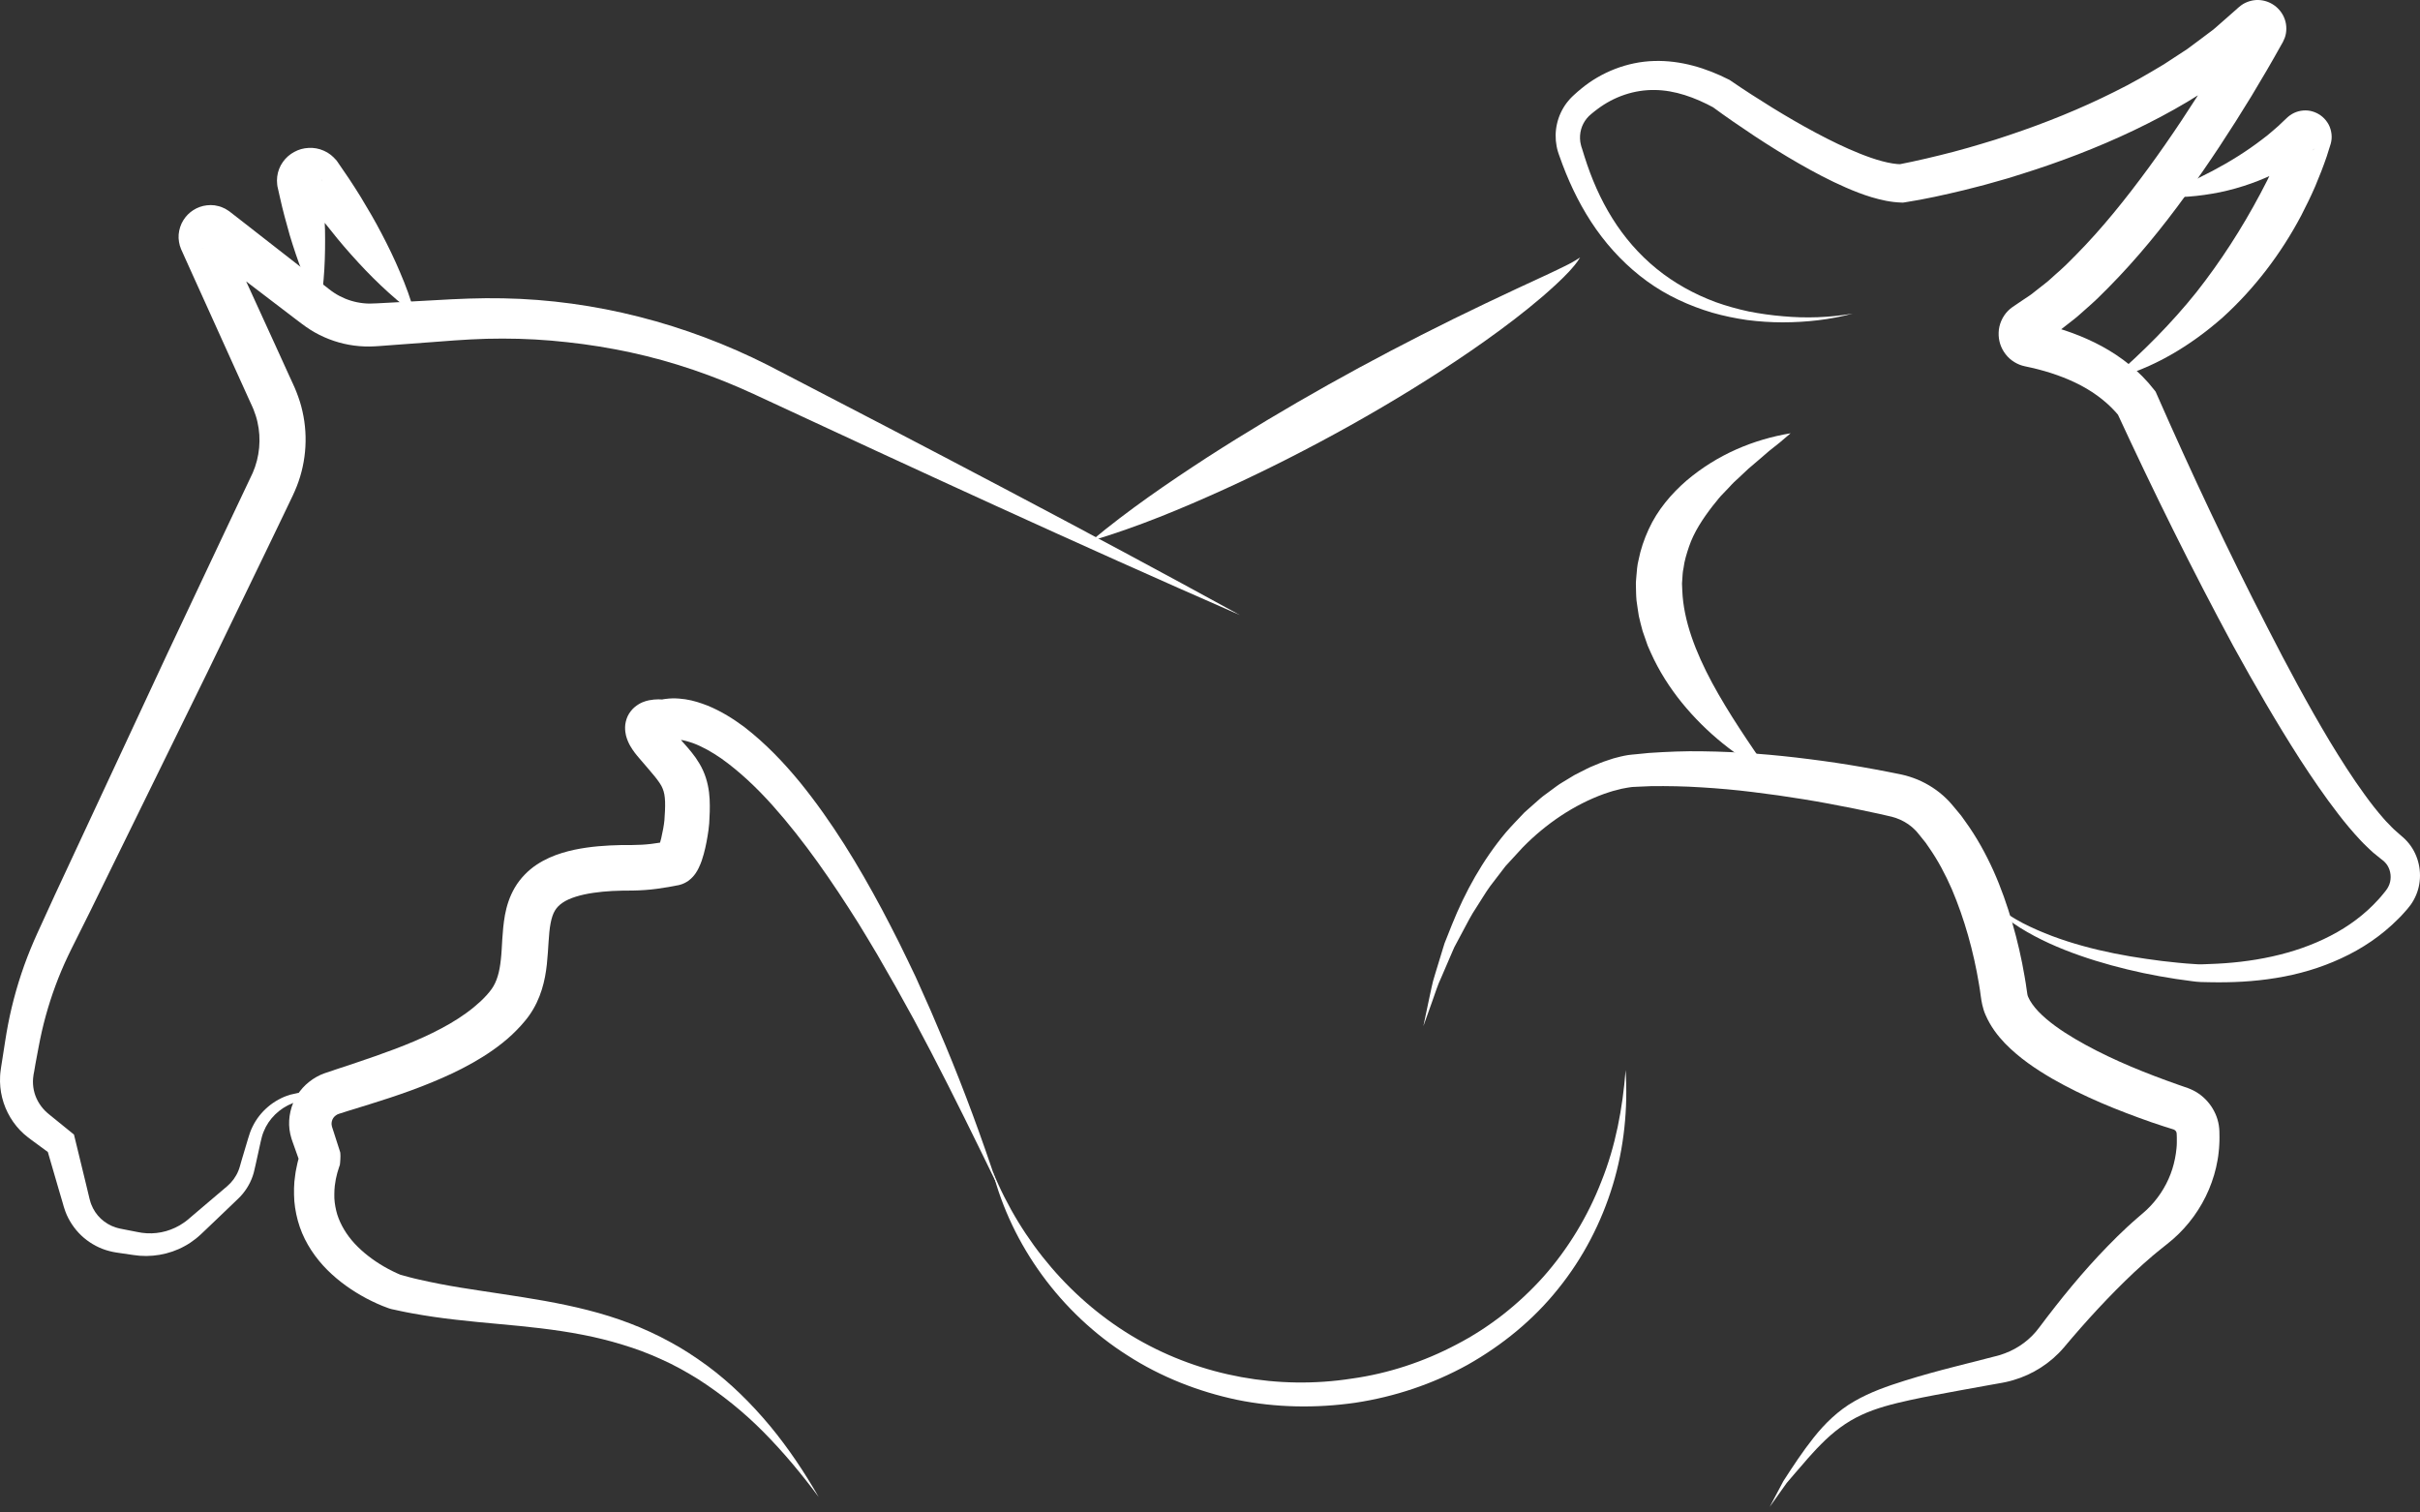     <svg
      width="80"
      height="50"
      view-box="0 0 80 50"
      fill="none"
      xmlns="http://www.w3.org/2000/svg"
    >
      <rect width="100%" height="100%" fill="#333333" stroke="none"/>
      <path
        d="M13.151 35.401L11.41 35.941L9.666 36.472L9.676 36.469C9.239 36.638 8.882 36.987 8.716 37.409C8.671 37.517 8.646 37.616 8.618 37.741L8.536 38.114L8.454 38.486L8.411 38.672C8.397 38.736 8.378 38.813 8.353 38.881C8.257 39.159 8.093 39.416 7.877 39.623L7.326 40.151L6.774 40.678L6.633 40.811C6.579 40.86 6.526 40.908 6.468 40.953C6.353 41.044 6.232 41.125 6.104 41.194C5.595 41.477 4.973 41.581 4.399 41.487L4.022 41.432L3.833 41.404C3.758 41.391 3.679 41.377 3.604 41.355C3.299 41.276 3.015 41.124 2.773 40.92C2.531 40.714 2.337 40.453 2.206 40.161C2.176 40.088 2.145 40.013 2.123 39.937L2.105 39.88L2.092 39.834L2.066 39.743L1.958 39.377L1.532 37.913L1.706 38.175L1.262 37.848C1.111 37.732 0.98 37.651 0.786 37.483C0.437 37.169 0.185 36.746 0.071 36.287C0.013 36.058 -0.009 35.819 0.003 35.582C0.006 35.523 0.01 35.463 0.019 35.404L0.031 35.316L0.041 35.249L0.084 34.976L0.169 34.43C0.197 34.25 0.23 34.053 0.266 33.867C0.412 33.111 0.624 32.369 0.899 31.649C0.968 31.468 1.042 31.29 1.118 31.113L1.235 30.849L1.35 30.599L1.809 29.595L5.538 21.595L7.421 17.603L8.354 15.633C8.584 15.107 8.639 14.505 8.51 13.946C8.48 13.805 8.432 13.671 8.381 13.536L8.338 13.436L8.282 13.314L8.168 13.063L7.713 12.058L6.804 10.047L6.349 9.042L6.122 8.539L6.009 8.287L6.001 8.271L5.982 8.225C5.969 8.19 5.956 8.153 5.944 8.117C5.923 8.042 5.909 7.958 5.904 7.876C5.896 7.707 5.934 7.536 6.003 7.386C6.146 7.09 6.402 6.883 6.72 6.807C6.88 6.772 7.056 6.767 7.217 6.813C7.299 6.832 7.373 6.865 7.446 6.901C7.478 6.92 7.512 6.939 7.543 6.961L7.59 6.993L7.609 7.008L8.045 7.347L8.915 8.026L10.654 9.383L10.871 9.553C10.934 9.603 10.983 9.638 11.043 9.678C11.157 9.754 11.281 9.818 11.408 9.871C11.664 9.977 11.939 10.033 12.216 10.036C12.335 10.037 12.547 10.022 12.724 10.014L13.276 9.984L14.377 9.924C15.101 9.881 15.878 9.845 16.633 9.862C19.676 9.917 22.683 10.706 25.378 12.067C30.604 14.775 35.823 17.499 40.987 20.332C35.59 17.973 30.246 15.506 24.911 13.024C23.611 12.424 22.252 11.954 20.857 11.653C20.16 11.502 19.456 11.388 18.747 11.312C18.04 11.232 17.329 11.193 16.617 11.193C15.901 11.19 15.209 11.237 14.465 11.296L13.365 11.378L12.815 11.419C12.626 11.431 12.47 11.45 12.221 11.455C11.763 11.46 11.303 11.378 10.874 11.21C10.66 11.127 10.453 11.024 10.26 10.901C10.164 10.841 10.063 10.769 9.981 10.707L9.761 10.541L8.006 9.202L7.129 8.532L6.691 8.197C6.689 8.196 6.676 8.186 6.683 8.192L6.701 8.205C6.713 8.214 6.726 8.221 6.741 8.227C6.771 8.246 6.804 8.255 6.84 8.266C6.915 8.284 6.996 8.288 7.066 8.269C7.204 8.234 7.305 8.155 7.368 8.024C7.402 7.958 7.417 7.879 7.414 7.801C7.412 7.765 7.407 7.728 7.398 7.696C7.395 7.681 7.389 7.666 7.383 7.652C7.382 7.647 7.373 7.631 7.377 7.639L7.385 7.655L7.5 7.906L7.729 8.407L8.187 9.411L9.104 11.417L9.561 12.421L9.676 12.671L9.735 12.801L9.799 12.956C9.88 13.164 9.952 13.379 9.999 13.599C10.198 14.474 10.109 15.41 9.746 16.232L9.679 16.381L9.619 16.506L9.5 16.755L9.261 17.253L8.782 18.247L6.859 22.22L2.972 30.145L2.479 31.133L2.356 31.379L2.242 31.615C2.167 31.773 2.095 31.933 2.027 32.095C1.756 32.74 1.54 33.411 1.383 34.096C1.344 34.269 1.31 34.434 1.276 34.616L1.174 35.159L1.127 35.434L1.113 35.501L1.106 35.551C1.1 35.583 1.096 35.615 1.094 35.648C1.083 35.778 1.091 35.909 1.118 36.038C1.171 36.296 1.306 36.535 1.493 36.724C1.571 36.804 1.743 36.934 1.879 37.047L2.308 37.395L2.445 37.506L2.482 37.657L2.842 39.139L2.931 39.51L2.953 39.602L2.965 39.649L2.975 39.683C2.985 39.729 3.001 39.773 3.018 39.818C3.086 39.994 3.194 40.155 3.334 40.288C3.474 40.418 3.644 40.521 3.829 40.578C3.876 40.594 3.921 40.603 3.971 40.616L4.159 40.653L4.533 40.726C4.958 40.819 5.397 40.772 5.791 40.585C5.89 40.54 5.984 40.484 6.073 40.422C6.119 40.392 6.161 40.358 6.204 40.324L6.347 40.202L6.928 39.708L7.509 39.215C7.669 39.079 7.798 38.904 7.879 38.706C7.901 38.655 7.914 38.609 7.932 38.551L7.984 38.367L8.093 38.002L8.202 37.637C8.237 37.515 8.285 37.37 8.348 37.247C8.593 36.738 9.057 36.352 9.582 36.192L9.592 36.189L11.372 35.793L13.151 35.401Z"
        fill="white"
      />
      <path
        d="M13.706 10.368C13.298 10.084 12.94 9.766 12.592 9.438C12.246 9.111 11.922 8.77 11.61 8.419C11.296 8.07 11.002 7.706 10.713 7.339C10.429 6.97 10.156 6.593 9.893 6.207L9.934 6.261C9.967 6.304 10.018 6.34 10.081 6.371C10.144 6.399 10.214 6.408 10.273 6.405C10.395 6.393 10.487 6.343 10.569 6.233C10.606 6.179 10.634 6.106 10.64 6.041C10.643 6.007 10.641 5.977 10.638 5.949C10.637 5.941 10.636 5.934 10.634 5.928L10.636 5.949L10.64 5.988L10.669 6.31C10.712 6.736 10.731 7.168 10.744 7.599C10.751 8.032 10.747 8.466 10.722 8.903C10.694 9.342 10.655 9.782 10.562 10.231C10.338 9.832 10.163 9.425 10.002 9.016C9.842 8.607 9.705 8.193 9.579 7.778C9.461 7.361 9.346 6.945 9.254 6.525L9.183 6.21L9.174 6.17L9.17 6.151L9.163 6.091C9.154 6.009 9.152 5.925 9.164 5.839C9.183 5.667 9.252 5.491 9.353 5.352C9.455 5.208 9.585 5.098 9.729 5.022C9.873 4.942 10.031 4.898 10.2 4.89C10.366 4.879 10.545 4.91 10.704 4.982C10.869 5.051 11.001 5.164 11.106 5.284L11.123 5.302L11.149 5.338C11.417 5.72 11.675 6.107 11.921 6.505C12.162 6.904 12.4 7.306 12.616 7.724C12.834 8.139 13.04 8.563 13.225 9.003C13.411 9.438 13.582 9.887 13.706 10.368Z"
        fill="white"
      />
      <path
        d="M32.967 39.168C32.248 37.691 31.53 36.22 30.774 34.77L30.202 33.688L29.609 32.617L29.002 31.558C28.792 31.21 28.588 30.858 28.373 30.515C27.51 29.143 26.593 27.807 25.54 26.626C25.015 26.039 24.445 25.5 23.839 25.07C23.535 24.861 23.22 24.681 22.91 24.567C22.756 24.514 22.604 24.468 22.466 24.455C22.397 24.446 22.334 24.445 22.276 24.448C22.253 24.452 22.222 24.452 22.206 24.457C22.196 24.458 22.187 24.459 22.185 24.461C22.184 24.461 22.178 24.462 22.185 24.461C22.193 24.459 22.181 24.464 22.224 24.446L21.883 24.498C21.81 24.49 21.736 24.499 21.75 24.499C21.757 24.496 21.798 24.496 21.892 24.424C21.933 24.389 21.99 24.328 22.021 24.256C22.055 24.187 22.067 24.11 22.07 24.065C22.07 23.964 22.052 23.94 22.053 23.936C22.052 23.931 22.064 23.952 22.078 23.974C22.095 23.996 22.116 24.025 22.144 24.055L22.253 24.176C22.408 24.349 22.567 24.52 22.737 24.719L22.866 24.875C22.91 24.929 22.954 24.991 22.997 25.048C23.083 25.175 23.171 25.313 23.242 25.473C23.387 25.791 23.445 26.135 23.459 26.419C23.473 26.708 23.46 26.966 23.445 27.219C23.438 27.311 23.431 27.373 23.421 27.442L23.391 27.638C23.369 27.769 23.346 27.898 23.315 28.03C23.284 28.163 23.25 28.298 23.198 28.45C23.171 28.526 23.14 28.607 23.092 28.703L23.051 28.781C23.033 28.812 23.017 28.838 22.994 28.872C22.945 28.938 22.888 29.019 22.759 29.116C22.722 29.142 22.677 29.168 22.634 29.19C22.595 29.212 22.524 29.239 22.466 29.253L22.408 29.267L22.397 29.268L22.373 29.272L22.282 29.29L22.097 29.324C21.973 29.346 21.847 29.365 21.716 29.382C21.456 29.418 21.181 29.435 20.925 29.44L20.575 29.443C20.465 29.445 20.355 29.448 20.246 29.454C20.029 29.466 19.816 29.485 19.611 29.516C19.205 29.575 18.823 29.685 18.594 29.845C18.479 29.924 18.404 30.004 18.342 30.107C18.28 30.21 18.235 30.348 18.201 30.525C18.132 30.88 18.134 31.351 18.078 31.878C18.049 32.142 18.002 32.425 17.911 32.715C17.821 33.004 17.685 33.299 17.5 33.56C17.456 33.625 17.403 33.692 17.356 33.748L17.217 33.909C17.122 34.014 17.023 34.112 16.924 34.207C16.723 34.395 16.51 34.562 16.293 34.715C15.86 35.02 15.408 35.265 14.955 35.482C14.046 35.91 13.118 36.226 12.206 36.509L11.528 36.718L11.207 36.82C11.168 36.83 11.134 36.85 11.101 36.874C11.037 36.919 10.99 36.988 10.972 37.062C10.962 37.098 10.959 37.135 10.961 37.172C10.965 37.189 10.965 37.208 10.971 37.227C10.972 37.235 10.971 37.232 10.975 37.248L10.989 37.291L11.016 37.374L11.233 38.049L11.236 38.059C11.291 38.168 11.204 38.774 11.235 38.507L11.229 38.524L11.217 38.559L11.195 38.63C11.181 38.677 11.163 38.725 11.151 38.772C11.132 38.866 11.1 38.961 11.09 39.055C11.052 39.245 11.05 39.429 11.053 39.613C11.063 39.794 11.097 39.974 11.148 40.147C11.258 40.491 11.455 40.82 11.725 41.112C11.995 41.402 12.329 41.659 12.693 41.87C12.873 41.974 13.072 42.073 13.246 42.145L13.519 42.218C13.627 42.249 13.739 42.272 13.851 42.299C14.295 42.401 14.747 42.488 15.206 42.563C16.124 42.712 17.064 42.837 18.011 43.006C18.955 43.177 19.909 43.396 20.821 43.748C21.277 43.921 21.722 44.128 22.149 44.361C22.578 44.59 22.985 44.861 23.377 45.146C24.157 45.722 24.843 46.406 25.455 47.139C26.065 47.876 26.593 48.669 27.064 49.489C26.501 48.728 25.897 48.003 25.237 47.337C24.578 46.671 23.847 46.086 23.073 45.589C22.681 45.347 22.281 45.121 21.861 44.936C21.445 44.745 21.016 44.584 20.578 44.453C19.703 44.182 18.797 44.022 17.874 43.911C16.951 43.798 16.011 43.738 15.056 43.626C14.579 43.572 14.098 43.503 13.617 43.415C13.497 43.391 13.377 43.372 13.256 43.344L13.076 43.305L12.985 43.286L12.94 43.276L12.928 43.273C12.904 43.265 12.964 43.284 12.872 43.256L12.841 43.246C12.574 43.151 12.345 43.044 12.111 42.922C11.649 42.675 11.21 42.37 10.821 41.983C10.435 41.596 10.101 41.115 9.91 40.562C9.816 40.286 9.755 39.998 9.73 39.709C9.712 39.422 9.712 39.132 9.758 38.854C9.772 38.712 9.808 38.58 9.834 38.444C9.849 38.376 9.869 38.312 9.888 38.245L9.916 38.147L9.931 38.097L9.938 38.072C9.97 37.798 9.888 38.397 9.94 38.498L9.935 38.487L9.698 37.82L9.668 37.736L9.654 37.695L9.633 37.631C9.602 37.537 9.585 37.439 9.57 37.34C9.545 37.142 9.557 36.94 9.601 36.746C9.687 36.358 9.91 36.007 10.22 35.764C10.374 35.642 10.549 35.542 10.732 35.479L11.084 35.36L11.756 35.137C12.64 34.839 13.506 34.536 14.301 34.145C14.697 33.95 15.075 33.736 15.411 33.491C15.58 33.37 15.737 33.24 15.882 33.107C15.954 33.039 16.021 32.971 16.086 32.9L16.178 32.793C16.208 32.758 16.228 32.731 16.25 32.699C16.425 32.454 16.514 32.134 16.557 31.721C16.605 31.308 16.591 30.829 16.692 30.252C16.745 29.965 16.84 29.645 17.02 29.34C17.198 29.035 17.462 28.769 17.739 28.586C18.018 28.401 18.304 28.282 18.58 28.197C18.855 28.112 19.125 28.059 19.388 28.021C19.652 27.983 19.909 27.962 20.164 27.949C20.292 27.942 20.418 27.939 20.544 27.936L20.903 27.935C21.12 27.933 21.317 27.923 21.527 27.898C21.631 27.886 21.738 27.87 21.847 27.852L22.011 27.825L22.095 27.81L22.115 27.805L22.125 27.804C22.139 27.801 22.116 27.805 22.09 27.811C22.046 27.82 21.99 27.845 21.964 27.858C21.933 27.873 21.902 27.892 21.877 27.911C21.795 27.971 21.776 28.008 21.763 28.024C21.757 28.033 21.756 28.034 21.753 28.04C21.757 28.031 21.77 28.002 21.784 27.967C21.81 27.895 21.836 27.801 21.86 27.704C21.883 27.606 21.904 27.503 21.923 27.401L21.948 27.248C21.955 27.2 21.962 27.145 21.964 27.119C21.98 26.9 21.992 26.686 21.986 26.503C21.979 26.315 21.954 26.185 21.907 26.072C21.828 25.849 21.489 25.485 21.182 25.124L21.059 24.979C21.009 24.919 20.959 24.854 20.909 24.779C20.859 24.703 20.808 24.622 20.76 24.509C20.714 24.398 20.661 24.259 20.664 24.038C20.666 23.933 20.692 23.798 20.749 23.676C20.808 23.553 20.898 23.442 20.987 23.37C21.172 23.22 21.327 23.179 21.449 23.151C21.694 23.103 21.861 23.119 22.021 23.135L21.681 23.186C21.747 23.16 21.762 23.158 21.792 23.148C21.823 23.139 21.842 23.135 21.866 23.129C21.913 23.117 21.955 23.111 21.996 23.106C22.081 23.092 22.155 23.091 22.232 23.087C22.381 23.085 22.521 23.097 22.655 23.117C22.925 23.157 23.164 23.239 23.393 23.327C23.846 23.513 24.238 23.761 24.599 24.028C25.308 24.575 25.904 25.203 26.444 25.859C27.515 27.179 28.377 28.609 29.159 30.07C29.356 30.436 29.539 30.805 29.728 31.174C29.909 31.545 30.091 31.916 30.267 32.288L30.771 33.418L31.254 34.555C31.885 36.067 32.451 37.61 32.967 39.168Z"
        fill="white"
      />
      <path
        d="M58.503 49.814L58.955 48.961L58.958 48.957C59.272 48.471 59.589 47.986 59.956 47.525C60.319 47.066 60.764 46.629 61.298 46.325C61.829 46.017 62.397 45.822 62.956 45.646C63.516 45.47 64.078 45.316 64.638 45.174L65.478 44.96L65.898 44.852L66.004 44.826L66.093 44.801C66.152 44.783 66.21 44.764 66.268 44.742C66.728 44.572 67.129 44.27 67.409 43.889C68.106 42.959 68.851 42.04 69.681 41.19C69.888 40.975 70.102 40.767 70.322 40.562C70.434 40.461 70.544 40.358 70.66 40.26L70.831 40.113L70.966 39.993C71.314 39.663 71.585 39.256 71.754 38.813C71.838 38.592 71.896 38.361 71.93 38.13C71.94 38.071 71.946 38.014 71.951 37.955C71.956 37.896 71.961 37.838 71.961 37.779C71.962 37.72 71.964 37.662 71.961 37.603L71.958 37.515C71.958 37.502 71.956 37.486 71.955 37.468C71.954 37.445 71.952 37.453 71.952 37.447C71.946 37.405 71.911 37.362 71.861 37.34L71.546 37.241L71.123 37.1C70.005 36.708 68.901 36.265 67.83 35.652C67.297 35.338 66.769 34.99 66.281 34.492C66.04 34.239 65.806 33.94 65.637 33.55C65.54 33.333 65.501 33.088 65.481 32.937C65.464 32.805 65.445 32.67 65.421 32.535C65.242 31.455 64.943 30.384 64.524 29.396C64.309 28.904 64.06 28.435 63.765 28.014L63.655 27.855C63.617 27.804 63.576 27.757 63.536 27.707C63.457 27.612 63.372 27.497 63.31 27.439C63.174 27.298 63.007 27.184 62.823 27.1C62.731 27.059 62.636 27.025 62.537 27L62.13 26.906C61.852 26.845 61.575 26.786 61.296 26.73C60.74 26.619 60.181 26.512 59.621 26.422C59.061 26.33 58.501 26.251 57.939 26.183C57.377 26.113 56.815 26.063 56.253 26.029C55.691 25.992 55.131 25.982 54.572 25.989L54.154 26.007L54.05 26.012L53.963 26.016C53.912 26.023 53.85 26.029 53.79 26.041L53.604 26.076L53.415 26.125C53.289 26.152 53.164 26.201 53.038 26.24C52.039 26.6 51.109 27.226 50.334 28.018L49.769 28.633L49.258 29.3C49.093 29.529 48.952 29.774 48.798 30.01C48.639 30.245 48.511 30.499 48.377 30.75L48.176 31.127L48.075 31.316L47.99 31.512L47.65 32.302C47.524 32.561 47.444 32.837 47.345 33.108L47.053 33.924L47.232 33.075C47.298 32.793 47.342 32.503 47.434 32.228L47.689 31.392L47.754 31.182L47.835 30.979L47.997 30.571C48.433 29.485 49.011 28.435 49.784 27.515C49.979 27.288 50.192 27.074 50.399 26.854L50.739 26.553C50.853 26.453 50.964 26.348 51.09 26.261L51.459 25.989C51.581 25.897 51.719 25.825 51.848 25.743L52.046 25.623C52.114 25.586 52.184 25.552 52.253 25.517C52.392 25.45 52.527 25.372 52.674 25.316C52.819 25.258 52.96 25.192 53.112 25.146L53.338 25.071L53.575 25.01C53.655 24.989 53.737 24.976 53.828 24.96C53.887 24.951 53.921 24.948 53.958 24.945L54.069 24.935L54.513 24.891C55.108 24.851 55.702 24.825 56.293 24.837C57.475 24.851 58.649 24.947 59.812 25.096C60.394 25.169 60.974 25.255 61.552 25.356C61.841 25.406 62.128 25.46 62.417 25.516L62.856 25.604C63.038 25.643 63.218 25.701 63.391 25.772C63.737 25.918 64.06 26.126 64.334 26.392C64.481 26.532 64.568 26.651 64.676 26.776C64.728 26.837 64.78 26.899 64.83 26.962L64.969 27.156C65.344 27.674 65.646 28.225 65.9 28.787C66.152 29.35 66.353 29.928 66.523 30.511C66.692 31.094 66.827 31.681 66.929 32.28C66.956 32.429 66.979 32.58 67 32.734C67.017 32.869 67.026 32.912 67.048 32.959C67.108 33.101 67.226 33.27 67.381 33.434C67.698 33.766 68.135 34.071 68.594 34.342C69.521 34.888 70.558 35.332 71.612 35.717L72.008 35.859L72.206 35.928L72.328 35.97C72.389 35.992 72.448 36.02 72.507 36.048C72.973 36.283 73.316 36.767 73.362 37.302C73.365 37.332 73.368 37.377 73.368 37.39L73.369 37.45L73.371 37.58C73.373 37.665 73.369 37.751 73.365 37.836C73.362 37.921 73.354 38.006 73.344 38.092C73.335 38.177 73.325 38.262 73.309 38.345C73.252 38.683 73.153 39.011 73.021 39.325C72.756 39.952 72.348 40.513 71.842 40.958L71.648 41.119L71.487 41.248C71.378 41.332 71.274 41.423 71.167 41.509C70.957 41.69 70.749 41.873 70.545 42.065C69.73 42.834 68.965 43.666 68.229 44.544C67.787 45.064 67.195 45.438 66.558 45.624C66.479 45.649 66.398 45.668 66.318 45.686L66.196 45.711L66.089 45.73L65.663 45.806L64.813 45.96C64.248 46.066 63.682 46.165 63.129 46.287C62.575 46.409 62.028 46.545 61.535 46.776C61.041 47.003 60.601 47.336 60.203 47.741C60.101 47.838 60.007 47.945 59.91 48.05C59.812 48.154 59.718 48.263 59.626 48.372C59.435 48.586 59.25 48.809 59.062 49.027L59.065 49.023L58.503 49.814Z"
        fill="white"
      />
      <path
        d="M36.08 17.876C37.302 16.858 38.593 15.975 39.901 15.124C41.213 14.279 42.549 13.481 43.904 12.721C45.26 11.96 46.637 11.24 48.031 10.552C48.729 10.209 49.432 9.874 50.137 9.545L51.198 9.053C51.374 8.969 51.551 8.887 51.725 8.799C51.902 8.715 52.069 8.623 52.235 8.51C52.135 8.683 51.998 8.835 51.864 8.984C51.726 9.13 51.584 9.27 51.437 9.405C51.292 9.543 51.141 9.67 50.993 9.802L50.536 10.182C49.922 10.679 49.285 11.142 48.641 11.587C47.349 12.476 46.015 13.292 44.653 14.055C43.29 14.816 41.899 15.525 40.476 16.174C39.051 16.82 37.604 17.423 36.08 17.876Z"
        fill="white"
      />
      <path
        d="M61.246 10.367C60.497 10.569 59.715 10.655 58.933 10.656C58.542 10.656 58.15 10.63 57.758 10.58C57.368 10.523 56.981 10.445 56.599 10.335C55.841 10.109 55.102 9.773 54.45 9.299C53.799 8.827 53.23 8.238 52.766 7.58C52.301 6.921 51.939 6.195 51.656 5.446L51.553 5.162C51.536 5.111 51.52 5.077 51.502 5.013C51.483 4.954 51.47 4.894 51.458 4.832C51.412 4.589 51.415 4.337 51.471 4.093C51.525 3.85 51.632 3.616 51.783 3.412C51.82 3.361 51.863 3.314 51.904 3.266C51.948 3.22 51.993 3.173 52.031 3.141C52.109 3.068 52.19 2.997 52.273 2.931C52.931 2.386 53.796 2.041 54.679 2.016C55.565 1.988 56.412 2.255 57.155 2.632L57.176 2.642L57.215 2.669C57.661 2.975 58.131 3.277 58.599 3.566C59.068 3.854 59.544 4.131 60.026 4.388C60.507 4.645 60.996 4.884 61.484 5.079C61.728 5.176 61.974 5.264 62.212 5.327C62.448 5.39 62.684 5.432 62.867 5.429L62.763 5.437C63.357 5.321 63.987 5.173 64.594 5.014C64.899 4.929 65.204 4.85 65.506 4.755L65.96 4.617L66.41 4.469C67.609 4.068 68.781 3.596 69.9 3.035C70.463 2.76 71.001 2.447 71.534 2.126L72.311 1.618C72.561 1.436 72.803 1.249 73.051 1.065C73.177 0.977 73.29 0.873 73.404 0.772L73.748 0.47L73.919 0.319L73.962 0.281L73.991 0.254C74.023 0.225 74.058 0.197 74.095 0.171C74.245 0.063 74.455 -0.006 74.656 0C74.858 0.006 75.04 0.074 75.188 0.181C75.336 0.288 75.461 0.442 75.53 0.638C75.6 0.834 75.596 1.067 75.53 1.249C75.514 1.291 75.496 1.332 75.475 1.373L75.455 1.412L75.448 1.425L75.417 1.478C75.099 2.05 74.769 2.614 74.43 3.175C73.748 4.293 73.029 5.391 72.254 6.458C71.48 7.524 70.642 8.555 69.694 9.513L69.335 9.87C69.215 9.989 69.083 10.098 68.957 10.213C68.826 10.324 68.707 10.443 68.569 10.549L68.16 10.869C68.028 10.979 67.876 11.073 67.729 11.171L67.507 11.316L67.396 11.388L67.368 11.405C67.375 11.403 67.385 11.395 67.394 11.389C67.41 11.376 67.43 11.361 67.447 11.344C67.519 11.272 67.566 11.158 67.569 11.062C67.572 10.964 67.543 10.876 67.482 10.797C67.424 10.718 67.324 10.663 67.251 10.65L67.496 10.706C68.178 10.869 68.851 11.105 69.49 11.451C70.127 11.799 70.731 12.268 71.202 12.874L71.26 12.947L71.295 13.027C72.441 15.635 73.661 18.231 74.966 20.763C75.615 22.032 76.288 23.289 77.014 24.502C77.38 25.106 77.758 25.702 78.166 26.262C78.368 26.544 78.581 26.814 78.801 27.065C78.855 27.131 78.912 27.186 78.97 27.245C79.027 27.302 79.081 27.367 79.14 27.418L79.313 27.571L79.436 27.678C79.486 27.719 79.529 27.767 79.573 27.813C79.92 28.196 80.061 28.733 79.976 29.227C79.935 29.475 79.834 29.712 79.689 29.915C79.609 30.026 79.551 30.084 79.485 30.16C79.421 30.235 79.353 30.304 79.284 30.373C78.736 30.927 78.087 31.363 77.396 31.68C76.705 32.001 75.977 32.212 75.242 32.33C74.506 32.451 73.772 32.486 73.032 32.47L72.754 32.464C72.644 32.462 72.564 32.447 72.47 32.437C72.288 32.415 72.108 32.39 71.928 32.362C71.569 32.306 71.211 32.243 70.856 32.168C70.146 32.016 69.442 31.829 68.757 31.589C68.072 31.35 67.4 31.056 66.783 30.672C66.172 30.283 65.599 29.799 65.241 29.17C65.656 29.761 66.247 30.186 66.872 30.518C67.504 30.841 68.173 31.084 68.857 31.272C69.54 31.461 70.239 31.596 70.941 31.697C71.292 31.749 71.644 31.793 71.998 31.826C72.174 31.843 72.35 31.859 72.526 31.869C72.611 31.873 72.709 31.884 72.778 31.879L73.039 31.869C74.431 31.825 75.838 31.559 77.038 30.937C77.638 30.629 78.18 30.226 78.622 29.738C78.676 29.676 78.734 29.616 78.783 29.551C78.832 29.49 78.896 29.415 78.917 29.377C78.976 29.284 79.015 29.181 79.025 29.074C79.05 28.86 78.978 28.637 78.83 28.495C78.811 28.477 78.795 28.458 78.773 28.444L78.689 28.378L78.45 28.184C78.373 28.118 78.307 28.049 78.235 27.982C78.164 27.913 78.093 27.845 78.029 27.775C77.768 27.495 77.526 27.207 77.3 26.912C76.846 26.325 76.435 25.72 76.037 25.108C75.251 23.882 74.526 22.627 73.83 21.361C72.455 18.816 71.183 16.238 69.969 13.61L70.061 13.763C69.728 13.354 69.295 13.01 68.797 12.746C68.296 12.482 67.74 12.29 67.164 12.158L66.935 12.108C66.703 12.061 66.458 11.918 66.302 11.711C66.14 11.505 66.061 11.253 66.071 10.993C66.077 10.735 66.193 10.464 66.379 10.277C66.425 10.23 66.475 10.188 66.525 10.153L66.623 10.087L66.714 10.025L66.896 9.902C67.017 9.82 67.142 9.745 67.256 9.647L67.61 9.369C67.729 9.28 67.839 9.169 67.953 9.07C68.066 8.968 68.182 8.871 68.292 8.762L68.619 8.435C69.489 7.556 70.278 6.569 71.026 5.55C71.773 4.529 72.474 3.465 73.142 2.38C73.472 1.835 73.802 1.288 74.116 0.734L74.145 0.682L74.152 0.669L74.155 0.663L74.147 0.68C74.135 0.702 74.124 0.725 74.117 0.748C74.078 0.854 74.073 1.002 74.117 1.123C74.16 1.243 74.233 1.329 74.315 1.39C74.399 1.448 74.5 1.488 74.622 1.492C74.742 1.497 74.871 1.454 74.956 1.392C74.977 1.379 74.996 1.363 75.012 1.347C75.019 1.34 75.016 1.343 75.013 1.345L75.008 1.351L74.996 1.362L74.947 1.404L74.754 1.571L74.367 1.906C74.237 2.017 74.11 2.132 73.972 2.227C72.906 3.071 71.733 3.737 70.534 4.312C69.331 4.885 68.091 5.357 66.831 5.752L66.359 5.899L65.882 6.034C65.565 6.128 65.244 6.202 64.925 6.286C64.28 6.44 63.649 6.584 62.97 6.689L62.91 6.698L62.866 6.697C62.489 6.685 62.172 6.607 61.87 6.519C61.569 6.428 61.289 6.317 61.018 6.199C60.474 5.962 59.963 5.689 59.464 5.403C58.965 5.117 58.481 4.813 58.006 4.501C57.529 4.185 57.066 3.867 56.599 3.524L56.66 3.562C56.036 3.223 55.37 2.981 54.697 2.975C54.028 2.966 53.365 3.188 52.809 3.606C52.739 3.657 52.671 3.712 52.605 3.767C52.568 3.797 52.545 3.82 52.521 3.842C52.498 3.867 52.474 3.891 52.454 3.917C52.369 4.021 52.304 4.144 52.268 4.276C52.231 4.408 52.222 4.551 52.241 4.689C52.247 4.724 52.253 4.758 52.262 4.791C52.266 4.821 52.287 4.876 52.3 4.917L52.383 5.184C52.608 5.897 52.906 6.587 53.3 7.216C53.693 7.847 54.185 8.415 54.763 8.885C55.341 9.356 56.007 9.724 56.715 9.987C57.072 10.115 57.438 10.216 57.811 10.297C58.185 10.37 58.565 10.424 58.946 10.455C59.706 10.525 60.482 10.498 61.246 10.367Z"
        fill="white"
      />
      <path
        d="M58.518 25.574C58.233 25.445 57.959 25.29 57.699 25.12C57.437 24.951 57.184 24.765 56.941 24.568C56.454 24.174 56.004 23.727 55.6 23.232C55.197 22.734 54.843 22.183 54.57 21.573C54.537 21.496 54.5 21.422 54.469 21.344L54.386 21.105L54.302 20.864L54.236 20.615C54.214 20.531 54.195 20.448 54.176 20.364C54.16 20.279 54.149 20.191 54.136 20.106L54.099 19.846C54.089 19.759 54.089 19.67 54.085 19.582L54.079 19.317C54.076 19.229 54.091 19.139 54.095 19.05C54.111 18.872 54.12 18.693 54.166 18.517C54.234 18.165 54.352 17.823 54.5 17.5C54.796 16.851 55.257 16.317 55.757 15.884C56.774 15.023 57.965 14.528 59.194 14.323C58.958 14.531 58.72 14.727 58.481 14.91C58.254 15.112 58.023 15.3 57.8 15.494L57.481 15.794L57.321 15.941C57.268 15.99 57.223 16.045 57.173 16.097C57.077 16.202 56.978 16.303 56.881 16.403C56.787 16.506 56.708 16.622 56.618 16.724C56.284 17.156 55.995 17.597 55.835 18.071C55.756 18.306 55.682 18.541 55.653 18.785C55.624 18.904 55.622 19.027 55.613 19.151C55.612 19.212 55.599 19.273 55.605 19.336L55.613 19.522C55.651 20.519 56.056 21.561 56.595 22.566C57.139 23.573 57.809 24.553 58.518 25.574Z"
        fill="white"
      />
      <path
        d="M71.289 6.483C72.584 5.984 73.774 5.382 74.778 4.611C74.908 4.518 75.026 4.417 75.144 4.315C75.266 4.216 75.377 4.109 75.488 4.002L75.572 3.923L75.615 3.883L75.647 3.855C75.666 3.841 75.684 3.826 75.704 3.811C75.741 3.783 75.788 3.757 75.833 3.735C76.021 3.644 76.253 3.625 76.445 3.684C76.638 3.741 76.812 3.86 76.933 4.04C77.058 4.218 77.108 4.476 77.065 4.681C77.061 4.706 77.055 4.731 77.048 4.755L77.03 4.812L77.02 4.844L76.999 4.909L76.919 5.164C76.804 5.501 76.674 5.833 76.536 6.16C76.395 6.487 76.237 6.805 76.075 7.122C75.411 8.379 74.535 9.534 73.48 10.492C72.414 11.433 71.165 12.187 69.809 12.531C70.863 11.615 71.79 10.681 72.606 9.663C73.413 8.639 74.112 7.549 74.721 6.405C74.874 6.119 75.02 5.83 75.158 5.536C75.304 5.246 75.43 4.947 75.562 4.652L75.656 4.429L75.679 4.373L75.691 4.345L75.692 4.342L75.689 4.353L75.684 4.373C75.679 4.388 75.676 4.401 75.675 4.416C75.65 4.537 75.682 4.705 75.758 4.812C75.835 4.922 75.933 4.988 76.046 5.02C76.157 5.052 76.3 5.042 76.41 4.986C76.436 4.975 76.464 4.956 76.484 4.941C76.495 4.934 76.507 4.925 76.515 4.916L76.53 4.903L76.523 4.909L76.467 4.95L76.354 5.033C76.204 5.145 76.056 5.256 75.896 5.35C75.739 5.448 75.582 5.544 75.418 5.626C74.77 5.968 74.085 6.208 73.389 6.355C72.694 6.493 71.987 6.562 71.289 6.483Z"
        fill="white"
      />
      <path
        d="M53.739 35.375C53.818 36.641 53.692 37.937 53.316 39.174C52.941 40.409 52.334 41.586 51.511 42.604C50.695 43.628 49.659 44.472 48.517 45.117C47.368 45.753 46.102 46.176 44.805 46.372C43.509 46.557 42.18 46.538 40.892 46.275C39.61 46.004 38.37 45.516 37.273 44.808C35.068 43.409 33.441 41.169 32.809 38.706C33.766 41.058 35.464 43.042 37.6 44.27C39.736 45.499 42.263 45.951 44.685 45.574C45.897 45.406 47.073 45.015 48.151 44.446C49.236 43.883 50.209 43.113 51.029 42.199C51.842 41.278 52.492 40.207 52.942 39.046C53.407 37.888 53.641 36.639 53.739 35.375Z"
        fill="white"
      />
    </svg>
